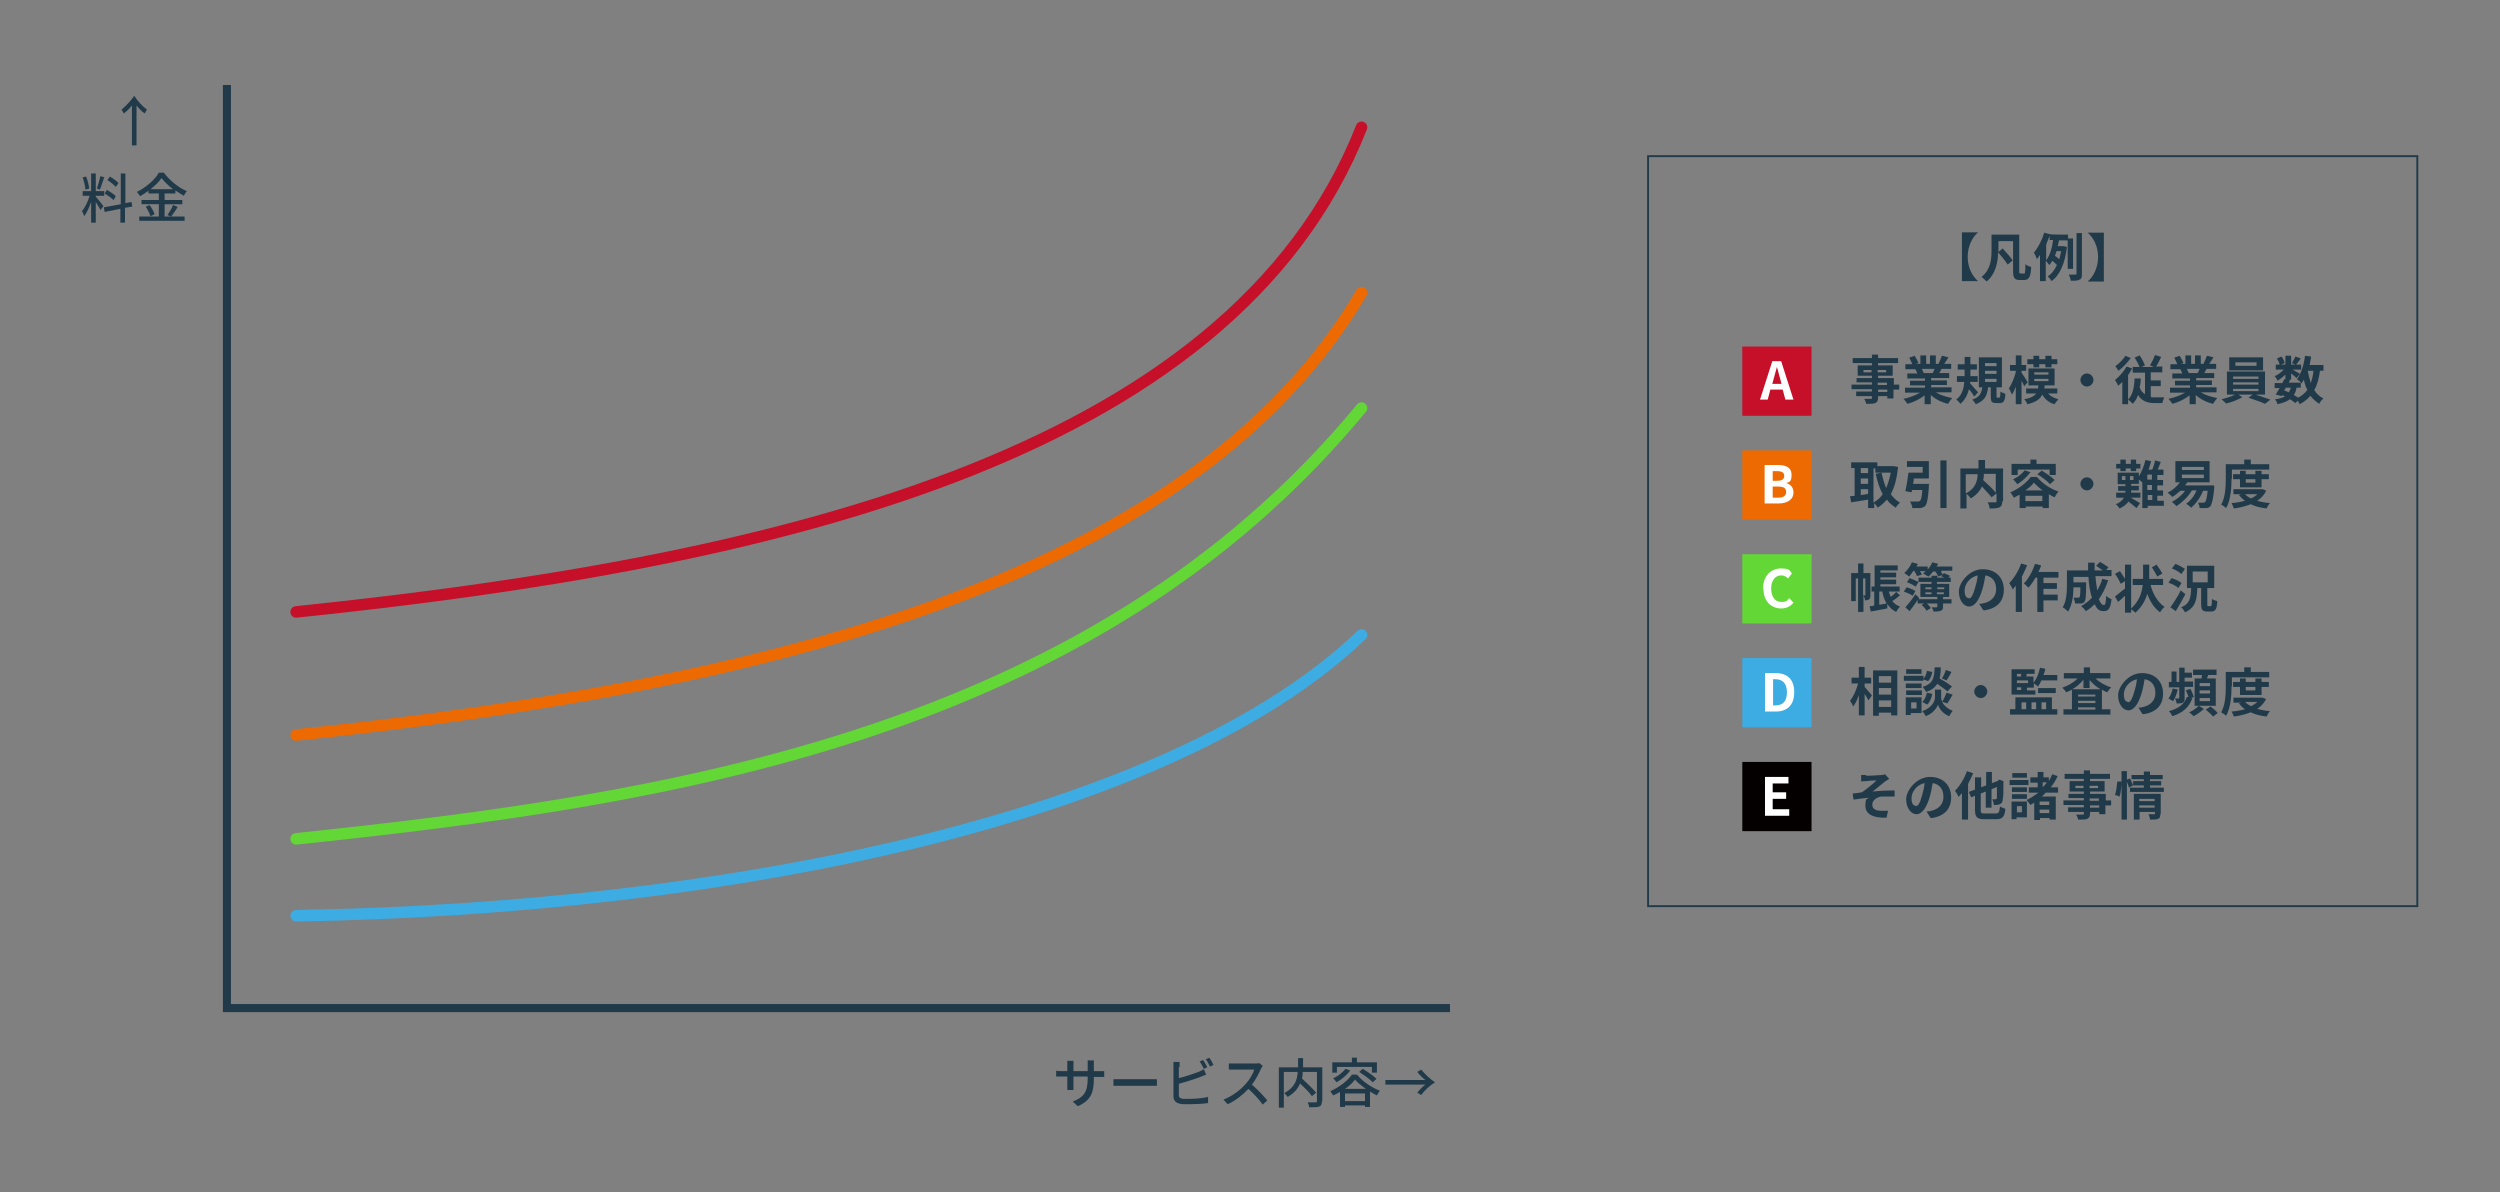 <?xml version="1.0" encoding="UTF-8"?>
<svg id="_レイヤー_1" data-name="レイヤー 1" xmlns="http://www.w3.org/2000/svg" version="1.1" viewBox="0 0 650 310">
  <rect x="0" y="0" width="650" height="310" fill="#808080" stroke="none"/>
  <defs>
    <style>
      .cls-1 {
        stroke: #3cace3;
      }

      .cls-1, .cls-2, .cls-3, .cls-4, .cls-5, .cls-6 {
        fill: none;
        stroke-miterlimit: 10;
      }

      .cls-1, .cls-3, .cls-5, .cls-6 {
        stroke-linecap: round;
        stroke-width: 3px;
      }

      .cls-7 {
        fill: #ed6a02;
      }

      .cls-7, .cls-8, .cls-9, .cls-10, .cls-11, .cls-12, .cls-13 {
        stroke-width: 0px;
      }

      .cls-8 {
        fill: #213a4a;
      }

      .cls-2 {
        stroke-width: .5px;
      }

      .cls-2, .cls-4 {
        stroke: #213a4a;
      }

      .cls-3 {
        stroke: #ed6a02;
      }

      .cls-4 {
        stroke-width: 2.1px;
      }

      .cls-9 {
        fill: #040000;
      }

      .cls-10 {
        fill: #c60f28;
      }

      .cls-11 {
        fill: #63d735;
      }

      .cls-12 {
        fill: #fff;
      }

      .cls-13 {
        fill: #3cace3;
      }

      .cls-5 {
        stroke: #c60f28;
      }

      .cls-6 {
        stroke: #63d735;
      }
    </style>
  </defs>
  <g>
    <path class="cls-8" d="M493.7,101.3h-1.4v2.3h-1.6v-.6h-2.4v.4c0,.8-.2,1.1-.7,1.4-.5.2-1.2.2-2.4.2,0-.4-.3-.9-.5-1.3.6,0,1.4,0,1.7,0,.3,0,.3,0,.3-.3v-.4h-4.1v-1.2h4.1v-.6h-5.3v-1.2h5.3v-.6h-4v-1.1h4v-.6h-3.7v-2.7h3.7v-.6h-5v-1.3h5v-.9h1.6v.9h5.2v1.3h-5.2v.6h3.8v2.7h-3.8v.6h4.1v1.7h1.4v1.2ZM486.6,96.8v-.6h-2.1v.6h2.1ZM488.2,96.2v.6h2.2v-.6h-2.2ZM488.2,100.1h2.4v-.6h-2.4v.6ZM490.7,101.3h-2.4v.6h2.4v-.6Z"/>
    <path class="cls-8" d="M503.3,102c1.1.7,2.7,1.2,4.3,1.5-.4.4-.8,1-1.1,1.5-1.7-.4-3.3-1.2-4.5-2.3v2.4h-1.6v-2.3c-1.3,1-2.9,1.8-4.5,2.2-.2-.4-.7-1-1-1.3,1.5-.3,3.1-.9,4.3-1.6h-3.9v-1.3h5.2v-.6h-3.9v-1.2h3.9v-.6h-4.6v-1.3h2.6c-.1-.3-.3-.7-.5-1.1h.2s-2.8,0-2.8,0v-1.3h1.8c-.2-.5-.5-1.2-.8-1.7l1.4-.5c.4.6.8,1.4,1,1.9l-.7.2h1.2v-2.2h1.5v2.2h1v-2.2h1.5v2.2h1.2-.5c.3-.7.7-1.5.9-2.1l1.7.4c-.4.6-.7,1.2-1.1,1.7h1.8v1.3h-2.5c-.2.4-.4.8-.6,1.1h2.6v1.3h-4.7v.6h4.1v1.2h-4.1v.6h5.3v1.3h-3.9ZM499.7,96c.2.4.4.8.5,1h-.2s2.5,0,2.5,0c.2-.3.3-.7.5-1.1h-3.2Z"/>
    <path class="cls-8" d="M513.3,103.1c-.3-.5-.8-1.3-1.4-1.9-.3,1.4-1,2.8-2.2,3.8-.2-.3-.7-.9-1.1-1.1,1.5-1.1,2-2.9,2.1-4.6h-1.9v-1.5h2v-1.7h-1.8v-1.4h1.8v-1.9h1.5v1.9h1.7v1.4h-1.7v1.7h1.9v1.5h-2v.3c.5.6,1.8,2.1,2.1,2.4l-1.1,1.2ZM519.8,103.4c.2,0,.3-.2.3-1.6.3.2.9.5,1.3.6-.1,1.9-.5,2.4-1.5,2.4h-.9c-1.2,0-1.4-.4-1.4-1.8v-2.3h-.7c-.2,2-.8,3.5-3.2,4.4-.2-.4-.6-.9-.9-1.2,2-.7,2.4-1.8,2.6-3.2h-.9v-7.8h6v7.8h-1.4v2.3c0,.4,0,.4.2.4h.5ZM516.1,95.2h3v-.8h-3v.8ZM516.1,97.2h3v-.8h-3v.8ZM516.1,99.3h3v-.8h-3v.8Z"/>
    <path class="cls-8" d="M526.3,100.5c-.1-.4-.4-1-.7-1.5v6.1h-1.5v-4.6c-.3.8-.6,1.6-1,2.1-.2-.5-.5-1.2-.8-1.6.7-1,1.4-2.7,1.8-4.2v-.4h-1.5v-1.5h1.5v-2.5h1.5v2.5h1.2v1.5h-1.2v.5c.4.5,1.4,2.1,1.6,2.5l-1,1.1ZM532.5,102.3c.6.7,1.5,1.2,2.7,1.5-.3.3-.8.9-1,1.3-1.5-.4-2.5-1.3-3.2-2.5-.6,1.2-1.7,2-3.9,2.5-.1-.4-.5-1-.8-1.3,1.7-.3,2.6-.8,3.1-1.5h-2.6v-1.3h3.1c0-.2,0-.5.1-.8h-2.6v-4.4h6.8v4.4h-2.6c0,.3,0,.5-.1.8h3.4v1.3h-2.4ZM528.7,94.7h-1.6v-1.3h1.6v-.9h1.5v.9h1.6v-.9h1.6v.9h1.5v1.3h-1.5v.8h-1.6v-.8h-1.6v.8h-1.5v-.8ZM528.9,97.4h3.7v-.6h-3.7v.6ZM528.9,99.1h3.7v-.6h-3.7v.6Z"/>
    <path class="cls-8" d="M544.3,98.8c0,.9-.8,1.7-1.7,1.7s-1.7-.8-1.7-1.7.8-1.7,1.7-1.7,1.7.8,1.7,1.7Z"/>
    <path class="cls-8" d="M554.3,95.9c-.3.5-.6,1.1-1,1.6v7.6h-1.5v-5.8c-.4.4-.7.7-1.1,1-.1-.4-.6-1.2-.8-1.5,1.1-.9,2.3-2.2,3-3.5l1.4.5ZM554,93.1c-.9,1.2-2.1,2.5-3.2,3.3-.2-.3-.6-.9-.8-1.2,1-.7,2.1-1.8,2.6-2.7l1.4.6ZM559.4,103.3c.4,0,.8,0,1.1,0,.4,0,1.8,0,2.2,0-.2.4-.4,1.1-.5,1.5h-1.9c-1.8,0-3.4-.4-4.4-2.1-.3.9-.8,1.7-1.4,2.3-.2-.3-.9-.9-1.2-1.1,1.2-1.2,1.6-3.2,1.7-5.5h1.6c0,.9-.1,1.6-.3,2.3.3.9.8,1.4,1.4,1.8v-5.6h-3.2v-1.5h1.8c-.3-.7-.8-1.7-1.3-2.4l1.3-.6c.6.8,1.1,1.9,1.4,2.6l-.9.4h3.2l-1-.4c.4-.7,1-1.8,1.3-2.7l1.6.5c-.4.9-.9,1.9-1.3,2.5h1.6v1.5h-3v2.1h2.6v1.5h-2.6v2.7Z"/>
    <path class="cls-8" d="M572.2,102c1.1.7,2.7,1.2,4.3,1.5-.4.4-.8,1-1.1,1.5-1.7-.4-3.3-1.2-4.5-2.3v2.4h-1.6v-2.3c-1.3,1-2.9,1.8-4.5,2.2-.2-.4-.7-1-1-1.3,1.5-.3,3.1-.9,4.3-1.6h-3.9v-1.3h5.2v-.6h-3.9v-1.2h3.9v-.6h-4.6v-1.3h2.6c-.1-.3-.3-.7-.5-1.1h.2s-2.8,0-2.8,0v-1.3h1.8c-.2-.5-.5-1.2-.8-1.7l1.4-.5c.4.6.8,1.4,1,1.9l-.7.2h1.2v-2.2h1.5v2.2h1v-2.2h1.5v2.2h1.2-.5c.3-.7.7-1.5.9-2.1l1.7.4c-.4.6-.7,1.2-1.1,1.7h1.8v1.3h-2.5c-.2.4-.4.8-.6,1.1h2.6v1.3h-4.7v.6h4.1v1.2h-4.1v.6h5.3v1.3h-3.9ZM568.6,96c.2.4.4.8.5,1h-.2s2.5,0,2.5,0c.2-.3.3-.7.5-1.1h-3.2Z"/>
    <path class="cls-8" d="M586.7,102.7c1.3.4,2.7.9,3.6,1.2l-1.4,1.1c-1-.5-2.9-1.1-4.3-1.6l1.1-.8h-3.7l1,.7c-1.1.6-2.8,1.3-4.2,1.6-.3-.3-.9-.8-1.2-1.1,1.2-.3,2.6-.7,3.5-1.2h-2.1v-6h9.9v6h-2.2ZM588.4,96.3h-8.8v-3.4h8.8v3.4ZM580.6,98.5h6.6v-.6h-6.6v.6ZM580.6,100h6.6v-.6h-6.6v.6ZM580.6,101.7h6.6v-.6h-6.6v.6ZM586.7,94.2h-5.5v.9h5.5v-.9Z"/>
    <path class="cls-8" d="M603.2,96.4c-.3,2-.7,3.7-1.5,5,.6,1,1.4,1.7,2.4,2.2-.4.3-.9.9-1.1,1.4-.9-.6-1.7-1.3-2.3-2.1-.7.9-1.7,1.6-2.8,2.2,0-.2-.3-.6-.5-.9l-.6.6c-.4-.3-.9-.7-1.4-1-.8.6-1.9,1-3.3,1.3,0-.5-.4-1-.6-1.3,1.1-.1,1.9-.4,2.6-.7-.2-.1-.5-.3-.8-.4v.3c-.1,0-1.6-.4-1.6-.4.3-.5.6-1.1,1-1.7h-1.3v-1.3h2c.2-.3.3-.7.5-1h.3c0,0,0-1.2,0-1.2-.6.6-1.4,1.2-2,1.6-.2-.4-.5-.9-.8-1.2.8-.3,1.7-1,2.4-1.7h-2.1v-1.3h1c-.1-.5-.4-1.1-.7-1.6l1.2-.5c.4.5.7,1.2.8,1.7l-.9.4h1.1v-2.3h1.5v2.3h1.1l-.9-.4c.3-.5.7-1.2.9-1.7l1.4.5c-.4.6-.8,1.1-1.2,1.6h1.3v1.3h-2.2c.6.4,1.6.9,1.9,1.1l-.9,1.1c-.3-.3-.9-.8-1.4-1.2v1.6h-.9.6c0,.1-.3.8-.3.8h3.2c-.3-.3-.8-.7-1.1-.9,1.1-1.4,1.8-3.7,2.1-6.1l1.6.2c-.1.8-.3,1.5-.4,2.2h3.6v1.5h-.8ZM593.9,101.5c.4.2.8.3,1.2.5.2-.3.4-.7.5-1.2h-1.3l-.4.7ZM597.1,100.8c-.1.8-.4,1.4-.7,1.9.4.2.8.5,1.1.7,1-.5,1.8-1.2,2.4-2-.4-.8-.7-1.7-.9-2.7-.2.4-.4.7-.6,1,0,0-.1-.1-.2-.2v1.3h-1.1ZM600,96.4c.2,1.1.5,2.2.8,3.2.3-.9.6-2,.7-3.2h-1.6Z"/>
    <path class="cls-8" d="M493.5,121.4c-.3,2.9-.9,5.3-1.9,7.1.7.9,1.5,1.7,2.4,2.2-.4.3-.9.9-1.1,1.3-.9-.6-1.7-1.2-2.3-2.1-.7.8-1.5,1.5-2.4,2.1-.2-.4-.6-.9-.9-1.2v1.3h-1.6v-2.2c-1.6.3-3.1.5-4.4.7l-.3-1.6c.4,0,.8,0,1.2-.1v-7.2h-.9v-1.5h6.8v1h4.3s1.1.2,1.1.2ZM483.8,121.7v1.3h1.9v-1.3h-1.9ZM483.8,125.8h1.9v-1.4h-1.9v1.4ZM483.8,128.7c.6,0,1.3-.2,1.9-.3v-1.2h-1.9v1.5ZM487.2,130.6c.9-.5,1.7-1.2,2.3-2.1-.8-1.5-1.4-3.3-1.8-5.3l1.5-.3c.3,1.4.7,2.8,1.2,4,.5-1.2.9-2.5,1.2-4h-4v-1.1h-.5v8.9Z"/>
    <path class="cls-8" d="M501.5,126s0,.4,0,.7c-.2,3-.5,4.3-.9,4.8-.4.4-.8.5-1.3.6-.5,0-1.3,0-2.1,0,0-.5-.3-1.2-.6-1.7.8,0,1.7,0,2,0s.4,0,.6-.2c.3-.2.5-1.1.6-2.8h-2.7c0,.2,0,.4-.1.6l-1.6-.3c.3-1.3.6-3.2.8-4.8h3.7v-1.5h-4.1v-1.5h5.7v4.5h-3.9c0,.5-.1,1-.2,1.4h4.3ZM506.1,119.7v12.4h-1.6v-12.4h1.6Z"/>
    <path class="cls-8" d="M520.6,130.3c0,.9-.2,1.3-.7,1.6-.6.3-1.4.3-2.6.3,0-.5-.3-1.2-.5-1.6.8,0,1.7,0,2,0,.3,0,.3,0,.3-.3v-2l-1.3,1c-.5-.7-1.6-1.8-2.5-2.8-.5,1.1-1.4,2.2-2.9,3.1-.2-.3-.7-.9-1.1-1.2v3.8h-1.6v-10.4h4.7v-2.2h1.7v2.2h4.7v8.5ZM511.1,128.3c2.6-1.3,3-3.3,3.1-5h-3.1v5ZM515.8,123.3c0,.5,0,1-.2,1.5,1.1,1,2.6,2.4,3.3,3.3v-4.9h-3.1Z"/>
    <path class="cls-8" d="M529.6,124c1.4,1.7,3.5,3.1,5.6,3.8-.4.4-.7,1-1,1.5-.5-.2-1-.5-1.5-.8v3.6h-1.6v-.4h-4.4v.4h-1.6v-3.5c-.5.3-1,.5-1.5.8-.2-.4-.6-1-.9-1.4,2.2-.9,4.3-2.6,5.3-4h1.6ZM524.6,123.5h-1.6v-2.9h4.9v-1.1h1.6v1.1h5v2.9h-1.6v-1.4h-8.3v1.4ZM527.9,122.8c-.9,1.2-2.2,2.4-3.4,3.1-.2-.3-.8-1-1.1-1.3,1.2-.5,2.3-1.4,3-2.3l1.6.5ZM531,130.3v-1.4h-4.4v1.4h4.4ZM531.1,127.5c-.9-.6-1.7-1.4-2.3-2-.5.7-1.3,1.4-2.2,2h4.4ZM530.8,122.3c1.1.7,2.6,1.7,3.4,2.5l-1.2,1.1c-.7-.8-2.1-1.9-3.3-2.6l1.1-.9Z"/>
    <path class="cls-8" d="M544.3,125.8c0,.9-.8,1.7-1.7,1.7s-1.7-.8-1.7-1.7.8-1.7,1.7-1.7,1.7.8,1.7,1.7Z"/>
    <path class="cls-8" d="M562.7,131.5h-4.3v.6h-1.4v-6.9.2c-.3-.2-.6-.5-.9-.7v1.1h-2v.5h2v1.2h-2c0,.2,0,.4,0,.6h2.4v1.3h-2.5c.8.4,2,1.2,2.4,1.4l-.9,1.3c-.5-.4-1.4-1.1-2.1-1.7-.5.7-1.2,1.3-2.3,1.8-.2-.3-.6-.8-1-1.1,1.1-.4,1.8-1.1,2.1-1.7h-2v-1.3h2.4c0-.2,0-.4,0-.5h0s-1.9,0-1.9,0v-1.2h1.9v-.5h-2v-3h5.5v1c.7-1.2,1.4-2.8,1.7-4.3l1.5.3c-.2.7-.4,1.5-.7,2.2h1c.3-.7.6-1.7.7-2.4l1.5.4c-.3.7-.5,1.4-.8,2h1.5v1.4h-1.6v1.3h1.5v1.4h-1.5v1.3h1.5v1.4h-1.5v1.3h1.7v1.5ZM551.3,121.8h-1.1v-1.2h1.1v-1.1h1.4v1.1h1.3v-1.1h1.4v1.1h1.1v1.2h-1.1v.7h-1.4v-.7h-1.3v.7h-1.4v-.7ZM551.7,124.8h.9v-1h-.9v1ZM554.7,123.8h-.9v1h.9v-1ZM559.5,123.4h-1.2v1.3h1.2v-1.3ZM559.5,126.1h-1.2v1.3h1.2v-1.3ZM558.4,130h1.2v-1.3h-1.2v1.3Z"/>
    <path class="cls-8" d="M575.7,126.4s0,.4,0,.6c-.3,2.9-.6,4.1-1,4.6-.3.4-.7.5-1.1.5-.4,0-1,0-1.7,0,0-.4-.2-1-.4-1.4.6,0,1.1,0,1.3,0s.4,0,.5-.2c.3-.2.5-1.1.7-2.9h-1.2c-.7,1.8-1.9,3.4-3.1,4.4-.3-.3-.9-.8-1.3-1,1.1-.8,2.1-2,2.7-3.5h-1.2c-1,1.7-2.5,3.1-4,4.1-.3-.3-.9-.9-1.2-1.1,1.3-.7,2.6-1.7,3.4-2.9h-1.2c-.7.6-1.4,1.2-2.1,1.6-.3-.3-.9-.9-1.2-1.1,1.2-.6,2.4-1.6,3.2-2.7h-1.2v-5.5h8.9v5.5h-5.8c-.2.3-.4.6-.6.8h7.5ZM567.3,122.2h5.7v-.8h-5.7v.8ZM567.3,124.3h5.7v-.9h-5.7v.9Z"/>
    <path class="cls-8" d="M580.2,124.5c0,2.2-.2,5.5-1.4,7.6-.3-.3-.9-.7-1.3-.9,1.1-1.9,1.2-4.7,1.2-6.7v-3.8h4.8v-1.2h1.7v1.2h4.8v1.4h-9.7v2.3ZM589.2,127.6c-.5,1.1-1.3,1.9-2.3,2.6,1,.3,2.1.5,3.3.6-.3.3-.7,1-.9,1.4-1.6-.2-2.9-.5-4.1-1.1-1.3.5-2.8.9-4.4,1.1-.1-.4-.4-1-.6-1.4,1.2-.1,2.4-.3,3.5-.6-.6-.4-1.1-.9-1.6-1.5l.6-.2h-2v-1.3h7.6c0,0,1,.4,1,.4ZM582.4,126.7v-2.1h-1.8v-1.3h1.8v-.9h1.5v.9h2.5v-.9h1.6v.9h1.9v1.3h-1.9v2.1h-5.6ZM583.7,128.5c.4.4.9.8,1.6,1.1.6-.3,1.2-.7,1.6-1.1h-3.2ZM583.9,124.6v.9h2.5v-.9h-2.5Z"/>
    <path class="cls-8" d="M486.3,154.7c0,.5,0,.9-.3,1.1-.3.2-.6.3-1.1.3,0-.4-.2-.9-.4-1.3v4.3h-1.4v-8.7h-.6v5.9h-1.2v-7.3h1.8v-2.5h1.4v2.5h1.8v5.7ZM485,154.8c0,0,0,0,0-.1v-4.3h-.6v4.4h.5ZM493.8,154.9c-.5.5-1.2,1-1.8,1.4.5.6,1.1,1.1,2,1.4-.3.3-.8,1-1,1.4-1-.5-1.8-1.2-2.3-2.1v1.2c-1.5.3-3.1.6-4.3.8l-.3-1.4c.4,0,.8,0,1.2-.2v-3.6h-.7v-1.3h.8v-5.5h6v1.3h-4.5v.6h4.1v1.2h-4.1v.6h4.1v1.2h-4.1v.6h5v1.3h-2.8c.1.5.3.9.5,1.4.5-.4,1.1-.9,1.4-1.3l1.1,1ZM488.6,157.2c.6,0,1.3-.2,1.9-.3-.5-.9-.9-1.9-1.1-3.1h-.8v3.3Z"/>
    <path class="cls-8" d="M504.7,148.7c.2.3.3.5.4.7l.3-.4c.5.2,1.2.5,1.6.7l-.4.5h.6v1.1h-3.6v.5h3.2v3.4h-1.6v.6h2.2v1.1h-2.2v.8c0,.6-.1.9-.6,1.1-.5.2-1.1.2-1.9.2,0-.4-.3-.8-.5-1.1.5,0,1.1,0,1.3,0s.2,0,.2-.2v-.8h-2.7c.4.4.8.8,1,1.2l-1.1.7c-.2-.4-.7-1.1-1.3-1.5l.7-.4h-1.7v-.9c-.7,1-1.4,2-2.1,2.9l-1.1-1c.7-.8,1.8-2.1,2.6-3.4l1,1-.2.3h4.9v-.6h-4.4v-3.4h2.9v-.5h-3.4v-1.1h3.4v-.5h1.5v.5h1.8c-.3-.1-.6-.3-.8-.4l.3-.3-1.1.4c-.1-.4-.4-.9-.7-1.3h-.6c-.4.5-.8,1-1.2,1.3-.3-.2-1-.6-1.4-.8.2-.2.5-.4.7-.6h-1.5c.2.3.4.7.5.9l-1.3.4c-.1-.4-.4-.9-.7-1.4h-.2c-.4.6-.8,1.1-1.1,1.5-.3-.2-.9-.7-1.3-.9.8-.7,1.6-1.8,2-2.8l1.5.4c0,.2-.2.5-.3.7h2.9v.8c.5-.6.9-1.2,1.2-1.9l1.5.4c-.1.3-.2.5-.4.7h4.1v1.1h-2.8ZM495.7,152.7c.8.2,1.8.6,2.3,1l-.7,1.2c-.5-.4-1.5-.8-2.3-1.1l.7-1.1ZM498,152.5c-.5-.4-1.5-.9-2.2-1.1l.7-1.1c.7.3,1.7.7,2.3,1l-.7,1.2ZM500.6,153.2h1.6v-.5h-1.6v.5ZM500.6,154.5h1.6v-.5h-1.6v.5ZM503.7,152.7v.5h1.8v-.5h-1.8ZM505.4,154h-1.8v.5h1.8v-.5Z"/>
    <path class="cls-8" d="M515.6,158.6l-1-1.6c.5,0,.9-.1,1.3-.2,1.7-.4,3.1-1.6,3.1-3.6s-1-3.3-2.8-3.6c-.2,1.1-.4,2.4-.8,3.7-.8,2.7-2,4.4-3.4,4.4s-2.7-1.6-2.7-3.9,2.7-5.8,6.2-5.8,5.5,2.3,5.5,5.3-1.7,4.9-5.1,5.4ZM511.9,155.6c.6,0,1.1-.9,1.6-2.7.3-1,.6-2.1.7-3.3-2.2.5-3.4,2.4-3.4,3.9s.5,2,1.1,2Z"/>
    <path class="cls-8" d="M527,147.1c-.4.9-.8,1.9-1.3,2.8v9.2h-1.6v-6.8c-.3.3-.6.7-.8,1-.1-.4-.6-1.3-.9-1.7,1.2-1.2,2.4-3.1,3.1-5.1l1.6.5ZM531.3,150.2v1.4h3.5v1.5h-3.5v1.5h3.7v1.5h-3.7v3h-1.6v-8.9h-.5c-.5,1-1.2,1.9-1.8,2.6-.3-.3-.9-.9-1.2-1.1,1.2-1.2,2.3-3.2,2.9-5.1l1.6.4c-.2.6-.4,1.1-.7,1.7h5.2v1.5h-3.8Z"/>
    <path class="cls-8" d="M548,151.2c-.6,1.8-1.4,3.3-2.3,4.6.4,1,.8,1.5,1.3,1.5s.5-.7.6-2.4c.4.4.9.7,1.4.9-.3,2.5-.8,3.1-2.1,3.1s-1.7-.7-2.3-1.8c-.7.7-1.4,1.3-2.3,1.8-.2-.4-.8-1-1.2-1.3,1-.6,2-1.3,2.8-2.2-.5-1.5-.8-3.4-.9-5.4h-3.9v1.4h3.3s0,.4,0,.6c0,2.8-.1,4-.4,4.4-.3.4-.5.5-.9.5-.4,0-.9,0-1.6,0,0-.5-.2-1.1-.4-1.5.5,0,.9,0,1.2,0s.3,0,.4-.2c.1-.2.2-.8.2-2.5h-1.8c0,2-.3,4.6-1.4,6.3-.3-.3-1-.9-1.4-1.1,1-1.6,1.1-4,1.1-5.7v-3.9h5.5c0-.7,0-1.3,0-2h1.7c0,.7,0,1.3,0,2h2.1c-.5-.4-1.2-.8-1.7-1.2l1-1c.7.4,1.7,1,2.2,1.4l-.6.7h1.4v1.6h-4.2c.1,1.4.3,2.6.5,3.7.5-.9,1-1.9,1.3-3l1.6.4Z"/>
    <path class="cls-8" d="M559.1,151.9c.6,2.5,1.9,4.7,3.7,5.9-.4.3-.9.9-1.2,1.4-1.5-1.1-2.6-2.8-3.3-4.8-.5,1.7-1.4,3.4-3.1,4.9-.3-.3-.7-.6-1.1-.9v.9h-1.6v-4.4c-.6.6-1.2,1.1-1.8,1.6l-.8-1.4c.6-.5,1.6-1.3,2.6-2.1v-1.9l-1.1.7c-.3-.7-.9-1.8-1.5-2.6l1.3-.7c.4.6.9,1.4,1.3,2v-3.7h1.6v11.4c2.1-1.9,2.8-4.1,3-6.1h-2.6v-1.6h2.7v-3.7h1.6v3.7h3.6v1.6h-3.3ZM560.9,149.9c-.3-.6-.9-1.6-1.4-2.4l1.2-.7c.5.7,1.2,1.7,1.5,2.3l-1.3.8Z"/>
    <path class="cls-8" d="M566.4,152.9c-.5-.5-1.7-1.1-2.6-1.4l.8-1.2c.9.3,2.1.8,2.6,1.3l-.9,1.4ZM568.2,154.5c-.8,1.5-1.7,3.1-2.5,4.4l-1.4-1c.8-1.1,1.9-2.8,2.7-4.4l1.2,1ZM567.1,149.2c-.5-.5-1.6-1.1-2.4-1.4l.9-1.2c.8.3,1.9.9,2.5,1.3l-.9,1.3ZM574.8,157.6c.2,0,.3-.3.3-1.9.3.3,1,.5,1.4.6-.1,2.1-.5,2.7-1.6,2.7h-1c-1.3,0-1.6-.5-1.6-1.9v-4.2h-1c-.1,3.1-.5,5.1-3.2,6.3-.2-.4-.6-1-1-1.3,2.3-.9,2.5-2.5,2.6-5h-1.1v-5.8h7.1v5.8h-1.8v4.2c0,.4,0,.5.3.5h.6ZM570.1,151.4h3.9v-2.8h-3.9v2.8Z"/>
    <path class="cls-8" d="M484.8,178.6c.5.5,1.6,1.9,1.9,2.2l-.9,1.3c-.2-.4-.6-1.1-1-1.7v5.6h-1.5v-5.3c-.4,1.2-.9,2.3-1.5,3-.1-.5-.5-1.1-.8-1.5.9-1.1,1.7-2.9,2.1-4.5h-1.7v-1.5h1.9v-2.8h1.5v2.8h1.7v1.5h-1.7v.8ZM493.3,174.3v11.7h-1.6v-.7h-3.2v.8h-1.5v-11.8h6.3ZM488.5,175.8v1.7h3.2v-1.7h-3.2ZM488.5,178.9v1.7h3.2v-1.7h-3.2ZM491.7,183.8v-1.7h-3.2v1.7h3.2Z"/>
    <path class="cls-8" d="M500.1,177h-5.1v-1.3h5.1v1.3ZM499.6,185.4h-2.8v.5h-1.3v-4.6h4.1v4.1ZM499.6,178.9h-4.1v-1.2h4.1v1.2ZM495.6,179.5h4.1v1.2h-4.1v-1.2ZM499.6,175.2h-4v-1.2h4v1.2ZM496.9,182.6v1.6h1.4v-1.6h-1.4ZM504.9,182.4c.4.8,1.2,1.8,2.8,2.4-.3.4-.7,1-.9,1.4-1.7-.6-2.7-2.1-2.9-3-.3.8-1.3,2.3-3.2,3-.2-.4-.6-1-.9-1.3,2.6-.9,3.3-2.7,3.3-3.6v-2h1.6v2c0,.3,0,.7.3,1.1.4-.6.8-1.6,1.1-2.3l1.6.5c-.5.9-1,1.7-1.4,2.3l-1.2-.4ZM499.8,182.5c.6-.5,1-1.5,1.2-2.4l1.4.3c-.2,1-.6,2.1-1.3,2.8l-1.3-.7ZM506.4,179.8c-.6-.5-1.7-1.3-2.7-2-.6.9-1.4,1.6-2.9,2.1-.2-.4-.6-1-.9-1.3,2.8-.9,3-2.4,3.1-5.1h1.6c0,1.1-.1,2.1-.3,2.9,1.1.6,2.5,1.5,3.2,2.1l-1.1,1.2ZM502.4,174.6c-.1.9-.5,1.9-1.1,2.5l-1.3-.5c.5-.5.9-1.4,1-2.2l1.3.3ZM507.4,174.7c-.4.8-.9,1.6-1.3,2.2l-1.2-.5c.4-.6.8-1.5,1-2.2l1.5.5Z"/>
    <path class="cls-8" d="M516.7,179.8c0,.9-.8,1.7-1.7,1.7s-1.7-.8-1.7-1.7.8-1.7,1.7-1.7,1.7.8,1.7,1.7Z"/>
    <path class="cls-8" d="M534.9,184.4v1.4h-12.3v-1.4h1.4v-3.1h9.5v3.1h1.4ZM529.1,180.6h-6.1v-6.6h6v1.2h-2.1v.7h1.8v1.6c.8-.9,1.4-2.4,1.7-3.9l1.4.3c-.1.6-.3,1.1-.5,1.6h3.6v1.4h-4.1c-.3.6-.6,1.1-.9,1.6-.2-.2-.8-.6-1.1-.8v1.1h-1.8v.7h2.2v1.2ZM524.4,175.2v.7h1.1v-.7h-1.1ZM527.3,176.9h-2.9v.7h2.9v-.7ZM524.4,179.4h1.1v-.7h-1.1v.7ZM525.6,184.4h1.2v-1.8h-1.2v1.8ZM528.2,182.6v1.8h1.2v-1.8h-1.2ZM529.9,180.2v-1.3h4.6v1.3h-4.6ZM530.8,182.6v1.8h1.2v-1.8h-1.2Z"/>
    <path class="cls-8" d="M544.8,176.4c1.1,1,2.6,1.9,4.1,2.3-.3.3-.8.9-1,1.3-.5-.2-1-.4-1.4-.7v5.1h2.2v1.4h-12.2v-1.4h2.2v-5.1c-.5.3-1,.5-1.5.7-.2-.4-.7-.9-1-1.2,1.5-.5,3-1.4,4-2.4h-3.6v-1.4h5.2v-1.5h1.6v1.5h5.3v1.4h-3.8ZM546.3,179.3c-1.1-.6-2.2-1.5-3-2.5v2.1h-1.6v-2.2c-.8,1-1.8,1.9-2.9,2.5h7.5ZM544.8,180.6h-4.5v.5h4.5v-.5ZM540.3,182.8h4.5v-.6h-4.5v.6ZM544.8,184.5v-.6h-4.5v.6h4.5Z"/>
    <path class="cls-8" d="M557,185.6l-1-1.6c.5,0,.9-.1,1.3-.2,1.7-.4,3.1-1.6,3.1-3.6s-1-3.3-2.8-3.6c-.2,1.1-.4,2.4-.8,3.7-.8,2.7-2,4.4-3.4,4.4s-2.7-1.6-2.7-3.9,2.7-5.8,6.2-5.8,5.5,2.3,5.5,5.3-1.7,4.9-5.1,5.4ZM553.3,182.6c.6,0,1.1-.9,1.6-2.7.3-1,.6-2.1.7-3.3-2.2.5-3.4,2.4-3.4,3.9s.5,2,1.1,2Z"/>
    <path class="cls-8" d="M566.2,179.4c-.3,1.1-.7,2.2-1.2,2.9-.3-.2-.9-.5-1.2-.7.5-.6.9-1.6,1.1-2.6l1.4.3ZM566.6,178.7h-2.7v-1.4h.7v-2.7h1.3v2.7h.7v-3.7h1.4v1.3h1.9v1.3h-1.9v1h2.2v1.4h-2.2v2.9c0,.6,0,1-.5,1.2-.4.2-.9.2-1.6.2,0-.4-.2-.9-.4-1.3.4,0,.8,0,.9,0,.1,0,.2,0,.2-.2v-2.8ZM570,181.6c-.9,2.4-2.6,3.8-5.2,4.6-.2-.4-.5-1-.9-1.3,2.3-.6,4-1.7,4.7-3.7h.4c-.1-.4-.4-1.1-.7-1.7l1.2-.4c.4.7.7,1.5.9,2.1l-.8.3h.4ZM571.7,183.5l1.3.8c-.7.7-1.8,1.5-2.7,1.9-.3-.3-.7-.7-1.1-1,.9-.4,1.9-1.1,2.5-1.7h-1.1v-7.1h1.8c0-.3.1-.6.1-.9h-2.3v-1.4h6.1v1.4h-2.2c0,.3-.2.6-.3.9h2.3v7.1h-4.4ZM571.9,178.4h2.7v-.8h-2.7v.8ZM571.9,180.3h2.7v-.8h-2.7v.8ZM571.9,182.3h2.7v-.8h-2.7v.8ZM574.6,183.6c.7.5,1.6,1.2,2,1.8l-1.2.9c-.4-.5-1.3-1.3-1.9-1.8l1.2-.8Z"/>
    <path class="cls-8" d="M580.2,178.5c0,2.2-.2,5.5-1.4,7.6-.3-.3-.9-.7-1.3-.9,1.1-1.9,1.2-4.7,1.2-6.7v-3.8h4.8v-1.2h1.7v1.2h4.8v1.4h-9.7v2.3ZM589.2,181.7c-.5,1.1-1.3,1.9-2.3,2.6,1,.3,2.1.5,3.3.6-.3.3-.7,1-.9,1.4-1.6-.2-2.9-.5-4.1-1.1-1.3.5-2.8.9-4.4,1.1-.1-.4-.4-1-.6-1.3,1.2-.1,2.4-.3,3.5-.6-.6-.4-1.1-.9-1.6-1.5l.6-.2h-2v-1.3h7.6c0,0,1,.4,1,.4ZM582.4,180.7v-2.1h-1.8v-1.3h1.8v-.9h1.5v.9h2.5v-.9h1.6v.9h1.9v1.3h-1.9v2.1h-5.6ZM583.7,182.5c.4.4.9.8,1.6,1.1.6-.3,1.2-.7,1.6-1.1h-3.2ZM583.9,178.6v.9h2.5v-.9h-2.5Z"/>
    <path class="cls-8" d="M485.3,201.7c.6,0,3.1-.1,3.9-.2.4,0,.7-.1.9-.2l1.1,1.2c-.3.2-.8.5-1.1.7-1,.8-2.3,1.9-3.2,2.6,1.8-.2,4.1-.3,5.7-.3v1.6c-1.3,0-2.6,0-3.5,0-1.2.2-2.3,1-2.3,2.1s.8,1.5,2,1.6c.8,0,1.6,0,2.1,0l-.4,1.8c-3.5.1-5.5-.9-5.5-3.1s.5-1.7,1-2.1c-1.2.1-2.8.3-4.1.5l-.2-1.6c.7,0,1.7-.2,2.4-.3,1.2-.8,3-2.3,3.8-3.1-.6,0-2.2.1-2.8.2-.3,0-.8,0-1.2.1v-1.7c.4,0,.7,0,1.2,0Z"/>
    <path class="cls-8" d="M501.9,212.6l-1-1.6c.5,0,.9-.1,1.3-.2,1.7-.4,3.1-1.6,3.1-3.6s-1-3.3-2.8-3.6c-.2,1.1-.4,2.4-.8,3.7-.8,2.7-2,4.4-3.4,4.4s-2.7-1.6-2.7-3.9,2.7-5.8,6.2-5.8,5.5,2.3,5.5,5.3-1.7,4.9-5.1,5.4ZM498.1,209.6c.6,0,1.1-.8,1.6-2.7.3-1,.6-2.1.7-3.3-2.2.5-3.4,2.4-3.4,3.9s.5,2,1.1,2Z"/>
    <path class="cls-8" d="M513,201.1c-.4.9-.8,1.8-1.3,2.7v9.3h-1.6v-6.9c-.3.4-.6.7-.9,1-.1-.4-.6-1.2-.9-1.6,1.2-1.2,2.4-3.1,3.1-5.1l1.5.5ZM518.9,211.5c.8,0,.9-.3,1.1-1.8.4.2,1,.5,1.4.6-.2,2-.7,2.7-2.4,2.7h-3c-1.9,0-2.5-.5-2.5-2.4v-3.7l-1,.4-.6-1.4,1.6-.6v-3.2h1.6v2.6l1.3-.5v-3.5h1.5v2.9l1.4-.5.5-.4,1.1.4v.2c0,2.4,0,4-.2,4.6,0,.7-.3,1-.8,1.2-.4.2-1,.2-1.5.2,0-.4-.2-1.1-.4-1.5.3,0,.7,0,.8,0s.3,0,.4-.3c0-.2,0-1.1,0-2.9l-1.4.6v4.8h-1.5v-4.2l-1.3.5v4.3c0,.8.1.9,1,.9h2.7Z"/>
    <path class="cls-8" d="M527.4,204.1h-4.9v-1.3h4.9v1.3ZM527,212.5h-2.7v.5h-1.3v-4.6h4v4.1ZM527,205.9h-3.9v-1.2h3.9v1.2ZM523.1,206.5h3.9v1.2h-3.9v-1.2ZM527,202.2h-3.8v-1.2h3.8v1.2ZM524.4,209.6v1.6h1.3v-1.6h-1.3ZM532,206c-.4.4-.7.7-1.1,1.1h3.6v6h-1.6v-.4h-2.5v.5h-1.5v-4.5c-.3.2-.7.4-1,.6-.2-.3-.7-1-1-1.3,1.1-.5,2.1-1.2,3.1-1.9h-2.5v-1.4h2.3v-1.2h-1.9v-1.4h1.9v-1.4h1.5v1.4h1.4v.9c.4-.5.6-1.1.9-1.7l1.4.5c-.5,1.1-1.1,2-1.8,2.9h1.9v1.4h-3.1ZM532.8,208.4h-2.5v.9h2.5v-.9ZM532.8,211.4v-.9h-2.5v.9h2.5ZM531.2,204.6h0c.4-.4.7-.8,1-1.2h-1.1v1.2Z"/>
    <path class="cls-8" d="M548.8,209.4h-1.4v2.3h-1.6v-.6h-2.4v.4c0,.8-.2,1.1-.7,1.4-.5.2-1.2.2-2.4.2,0-.4-.3-.9-.5-1.3.6,0,1.4,0,1.7,0,.3,0,.3,0,.3-.3v-.4h-4.1v-1.2h4.1v-.6h-5.3v-1.2h5.3v-.6h-4v-1.1h4v-.6h-3.7v-2.7h3.7v-.6h-5v-1.3h5v-.9h1.6v.9h5.2v1.3h-5.2v.6h3.8v2.7h-3.8v.6h4.1v1.7h1.4v1.2ZM541.7,204.9v-.6h-2.1v.6h2.1ZM543.3,204.3v.6h2.2v-.6h-2.2ZM543.3,208.2h2.4v-.6h-2.4v.6ZM545.8,209.4h-2.4v.6h2.4v-.6Z"/>
    <path class="cls-8" d="M549.9,206.7c.3-.9.5-2.4.6-3.5h1.1c0,1.3-.2,2.9-.5,3.9l-1.2-.4ZM562.6,204.8v1.1h-8.8v-1.1h3.6v-.6h-2.8,0c0,0-1.1.6-1.1.6,0-.4-.3-1-.5-1.5v9.8h-1.4v-12.6h1.4v2.2l.8-.3c.3.6.6,1.3.8,1.8v-1.1h2.8v-.5h-3.2v-1.1h3.2v-.9h1.6v.9h3.3v1.1h-3.3v.5h2.9v1.1h-2.9v.6h3.7ZM561.7,211.6c0,.7-.1,1.1-.6,1.3-.5.2-1.1.2-2.1.2,0-.4-.2-1-.4-1.4.6,0,1.2,0,1.4,0s.3,0,.3-.2v-.4h-4v2h-1.5v-6.7h7v5.1ZM556.2,207.7v.6h4v-.6h-4ZM560.2,210v-.6h-4v.6h4Z"/>
  </g>
  <g>
    <path class="cls-8" d="M511.6,66.8c0,2.8,1.2,5,2.7,6.3h0c0,0-4.2,0-4.2,0v-12.7h4.2c-1.5,1.3-2.7,3.6-2.7,6.4Z"/>
    <path class="cls-8" d="M526.2,71.2c.3,0,.4-.5.4-2.5.4.3,1,.6,1.5.7-.1,2.4-.5,3.4-1.8,3.4h-1.2c-1.3,0-1.7-.5-1.7-2.3v-7.8h-3.8v2.8l1.1-.9c.8.9,2.1,2.3,2.6,3.1l-1.3,1.1c-.5-.8-1.6-2.2-2.5-3.2,0,2.4-.6,5.7-3,7.6-.2-.3-.9-.9-1.3-1.2,2.4-1.9,2.6-4.7,2.6-6.9v-4.1h7.2v9.4c0,.6,0,.7.3.7h.8Z"/>
    <path class="cls-8" d="M537.6,69.9v-7.4h-2.3c0,.5-.2,1-.3,1.5h1.5c0,0,.9.2.9.2-.5,4.4-1.9,7.4-4,8.9-.2-.4-.7-1-1-1.2,1-.7,1.8-1.7,2.4-3-.3-.3-.8-.8-1.2-1.1-.2.4-.5.8-.8,1.1-.2-.3-.6-.8-.9-1.1v5.3h-1.5v-6.8c-.3.4-.6.8-.8,1.1-.1-.4-.5-1.3-.8-1.7,1.1-1.3,2.1-3.2,2.7-5.2l1.5.4h0c0,.1,4.7.1,4.7.1v1h1.3v7.9h-1.4ZM532,67.7c1-1.3,1.6-3.4,1.8-5.3h-.9v-1.1c-.3.8-.6,1.6-.9,2.3v4.1ZM534.7,65.3c-.1.4-.3.8-.4,1.2.4.3.8.6,1.1.9.2-.6.3-1.3.5-2.1h-1.2ZM541.3,60.7v10.5c0,.9-.1,1.3-.6,1.5-.5.3-1.2.3-2.3.3,0-.4-.3-1.1-.5-1.6.7,0,1.4,0,1.7,0,.2,0,.3,0,.3-.3v-10.5h1.5Z"/>
    <path class="cls-8" d="M542.8,73.2h0c1.5-1.3,2.7-3.6,2.7-6.4s-1.2-5-2.7-6.3h0c0,0,4.2,0,4.2,0v12.7h-4.2Z"/>
  </g>
  <g>
    <g>
      <path class="cls-8" d="M280.1,287.5l-1.2-1.1c2.6-1,3.9-2.2,3.9-5.9v-.6h-3.7v2.1c0,.6,0,1.2,0,1.4h-1.6c0-.2,0-.8,0-1.4v-2.1h-1.4c-.7,0-1.2,0-1.5,0v-1.5c.2,0,.8.1,1.5.1h1.4v-1.6c0-.4,0-.8,0-1.1h1.6c0,.2,0,.6,0,1.1v1.6h3.7v-1.6c0-.6,0-1,0-1.2h1.6c0,.2,0,.7,0,1.2v1.6h1.3c.7,0,1.1,0,1.4,0v1.5c-.2,0-.7,0-1.4,0h-1.3v.5c0,3.6-.8,5.6-4.1,7.1Z"/>
      <path class="cls-8" d="M291.6,280.6h7.6c.7,0,1.2,0,1.6,0v1.7c-.3,0-1,0-1.6,0h-7.6c-.8,0-1.6,0-2.1,0v-1.7c.5,0,1.3,0,2.1,0Z"/>
      <path class="cls-8" d="M306.5,277.4v2.9c1.7-.4,3.8-1.1,5.1-1.6.5-.2.9-.4,1.4-.7l.6,1.4c-.5.2-1,.4-1.5.6-1.5.6-3.9,1.3-5.6,1.8v2.9c0,.7.3.8,1,1,.4,0,1.1,0,1.8,0,1.5,0,3.7-.2,4.8-.5v1.6c-1.3.2-3.4.3-4.9.3s-1.7,0-2.3-.1c-1.1-.2-1.8-.8-1.8-1.9v-7.7c0-.3,0-.9,0-1.3h1.6c0,.4,0,.9,0,1.3ZM313.9,277.5l-.9.4c-.3-.6-.7-1.4-1.1-1.9l.9-.4c.4.5.8,1.4,1.1,1.9ZM315.5,276.9l-.9.4c-.3-.6-.7-1.4-1.1-1.9l.9-.4c.4.5.9,1.4,1.1,1.9Z"/>
      <path class="cls-8" d="M327.8,278c-.5,1.1-1.3,2.7-2.3,4,1.4,1.2,3.1,3,4,4.1l-1.2,1.1c-.9-1.3-2.3-2.8-3.7-4.1-1.5,1.6-3.4,3.1-5.4,4l-1.1-1.2c2.3-.9,4.4-2.5,5.8-4.1,1-1.1,1.9-2.6,2.2-3.7h-5.1c-.5,0-1.3,0-1.5,0v-1.6c.3,0,1.1,0,1.5,0h5.2c.5,0,1,0,1.2-.1l.9.7c0,.1-.3.5-.4.7Z"/>
      <path class="cls-8" d="M343.7,286.3c0,.8-.2,1.2-.7,1.4-.5.2-1.4.2-2.6.2,0-.4-.3-1-.4-1.3.9,0,1.9,0,2.1,0,.3,0,.3,0,.3-.3v-7.6h-3.7c0,.5,0,1.1-.2,1.7,1.3,1.2,2.9,2.7,3.7,3.7l-1.1.9c-.6-.9-1.9-2.2-3.1-3.3-.5,1.3-1.5,2.5-3.2,3.5-.2-.3-.6-.7-.9-1,2.9-1.5,3.4-3.7,3.5-5.5h-3.6v9.3h-1.3v-10.5h5v-2.4h1.3v2.4h5v8.9Z"/>
      <path class="cls-8" d="M352.9,279.5c1.5,1.8,3.8,3.3,5.9,4.1-.3.3-.6.8-.8,1.2-.6-.3-1.2-.6-1.8-1v4h-1.3v-.4h-5.2v.4h-1.3v-3.9c-.6.3-1.2.7-1.8.9-.2-.3-.5-.8-.7-1.1,2.3-1,4.6-2.8,5.6-4.3h1.3ZM347.7,278.9h-1.3v-2.7h5.1v-1.2h1.3v1.2h5.2v2.7h-1.3v-1.5h-9.1v1.5ZM351.1,278.3c-.9,1.2-2.3,2.4-3.6,3.1-.2-.3-.6-.8-.9-1,1.2-.6,2.5-1.5,3.2-2.5l1.2.4ZM355.1,283.1c-1.1-.8-2.1-1.6-2.8-2.4-.6.8-1.5,1.7-2.6,2.4h5.4ZM354.9,286.3v-2h-5.2v2h5.2ZM354.3,277.9c1.2.7,2.8,1.8,3.6,2.6l-1,.9c-.7-.8-2.3-1.9-3.5-2.7l.9-.8Z"/>
      <path class="cls-8" d="M368.5,278.7l1-.6c1,1.2,2.4,2.5,3.6,3.3-1.3.8-2.7,2.1-3.6,3.3l-1-.6c.6-.8,1.4-1.6,2.1-2.1h-10.4v-1.2h10.4c-.7-.5-1.5-1.3-2.1-2.1Z"/>
    </g>
    <g>
      <path class="cls-8" d="M32.2,29.5l-.6-1c1.2-1,2.5-2.4,3.3-3.6.8,1.3,2.1,2.7,3.3,3.6l-.6,1c-.8-.6-1.6-1.4-2.1-2.1v10.4h-1.2v-10.4c-.5.7-1.3,1.5-2.1,2.1Z"/>
      <path class="cls-8" d="M24.8,51c.4.4,1.8,2.2,2.1,2.6l-.8,1c-.2-.5-.8-1.4-1.2-2.1v5.4h-1.2v-5.4c-.5,1.4-1.1,2.8-1.8,3.7-.1-.4-.4-1-.6-1.3.8-.9,1.6-2.6,2-4h-1.8v-1.2h2.2v-4.6h1.2v4.6h2.2v1.2h-2.2v.2ZM22.2,49.3c0-.9-.4-2.2-.7-3.2l.9-.2c.4,1,.7,2.3.8,3.1l-1,.3ZM27.1,46.1c-.4,1.1-.8,2.4-1.1,3.2l-.8-.3c.3-.9.7-2.2.9-3.2l1.1.3ZM32.5,54v3.9h-1.2v-3.6l-4.1.8-.2-1.2,4.4-.8v-8h1.2v7.7l1.6-.3.2,1.2-1.7.3ZM29.5,52c-.5-.5-1.5-1.2-2.3-1.7l.6-.9c.8.4,1.8,1.1,2.3,1.6l-.6,1.1ZM30.1,48.6c-.4-.5-1.4-1.3-2.2-1.8l.7-.9c.8.5,1.8,1.2,2.2,1.7l-.7,1Z"/>
      <path class="cls-8" d="M42.7,56.3h5.3v1.1h-11.8v-1.1h5.1v-3.2h-4.5v-1.1h4.5v-1.7h-2.7v-.7c-.7.5-1.4,1-2.2,1.4-.2-.3-.5-.8-.8-1.1,2.4-1.2,4.7-3.2,5.7-5h1.3c1.5,2,3.8,3.9,6,4.8-.3.3-.6.8-.8,1.2-.7-.4-1.5-.9-2.2-1.4v.8h-2.8v1.7h4.6v1.1h-4.6v3.2ZM38.9,53.3c.5.7,1.1,1.7,1.3,2.4l-1.1.5c-.2-.7-.7-1.7-1.2-2.5l1.1-.4ZM45,49.2c-1.2-.9-2.3-2-3-2.9-.7,1-1.7,2-2.9,2.9h5.9ZM43.6,55.8c.5-.7,1.1-1.7,1.4-2.5l1.2.5c-.5.9-1.2,1.8-1.7,2.5l-1-.4Z"/>
    </g>
    <polyline class="cls-4" points="59 22.1 59 262.1 377 262.1"/>
    <path class="cls-5" d="M77,159.1c120.5-12.5,242.7-39,277-126"/>
    <path class="cls-3" d="M77,191.1c120.5-12.5,233-40,277-115"/>
    <path class="cls-6" d="M77,218.1c95-10,206-26,277-112"/>
    <path class="cls-1" d="M77,238.1c114.3-1.9,227.9-25.9,277-73"/>
  </g>
  <rect class="cls-2" x="428.5" y="40.6" width="200" height="195"/>
  <rect class="cls-10" x="453" y="90.1" width="18" height="18"/>
  <rect class="cls-7" x="453" y="117.1" width="18" height="18"/>
  <rect class="cls-11" x="453" y="144.1" width="18" height="18"/>
  <rect class="cls-13" x="453" y="171.1" width="18" height="18"/>
  <rect class="cls-9" x="453" y="198.1" width="18" height="18"/>
  <g>
    <path class="cls-12" d="M460.8,93.9h2.3l3.2,10h-2.1l-.7-2.6h-3.2l-.7,2.6h-2l3.2-10ZM460.8,99.8h2.4l-.3-1.1c-.3-1-.6-2.2-.9-3.3h0c-.3,1.1-.6,2.2-.9,3.3l-.3,1.1Z"/>
    <path class="cls-12" d="M458.9,120.9h3.3c2.1,0,3.6.6,3.6,2.5s-.5,1.9-1.4,2.2h0c1.1.3,1.9,1.1,1.9,2.4,0,2-1.7,2.9-3.9,2.9h-3.6v-10ZM462.1,125c1.3,0,1.8-.5,1.8-1.3s-.6-1.2-1.8-1.2h-1.2v2.5h1.2ZM462.3,129.4c1.4,0,2.1-.5,2.1-1.5s-.7-1.4-2.1-1.4h-1.4v2.9h1.4Z"/>
    <path class="cls-12" d="M458.4,153c0-3.3,2.1-5.2,4.6-5.2s2.3.6,2.9,1.3l-1,1.3c-.5-.5-1.1-.8-1.8-.8-1.5,0-2.6,1.3-2.6,3.4s1,3.5,2.6,3.5,1.5-.4,2.1-1l1.1,1.2c-.8,1-1.9,1.5-3.2,1.5-2.5,0-4.6-1.8-4.6-5.1Z"/>
    <path class="cls-12" d="M458.9,175h2.7c3.1,0,4.9,1.6,4.9,5s-1.9,5-4.8,5h-2.8v-10ZM461.6,183.4c1.9,0,3-1,3-3.4s-1.2-3.4-3-3.4h-.6v6.8h.6Z"/>
    <path class="cls-12" d="M458.9,202h6.1v1.7h-4.1v2.3h3.5v1.7h-3.5v2.7h4.3v1.7h-6.3v-10Z"/>
  </g>
</svg>